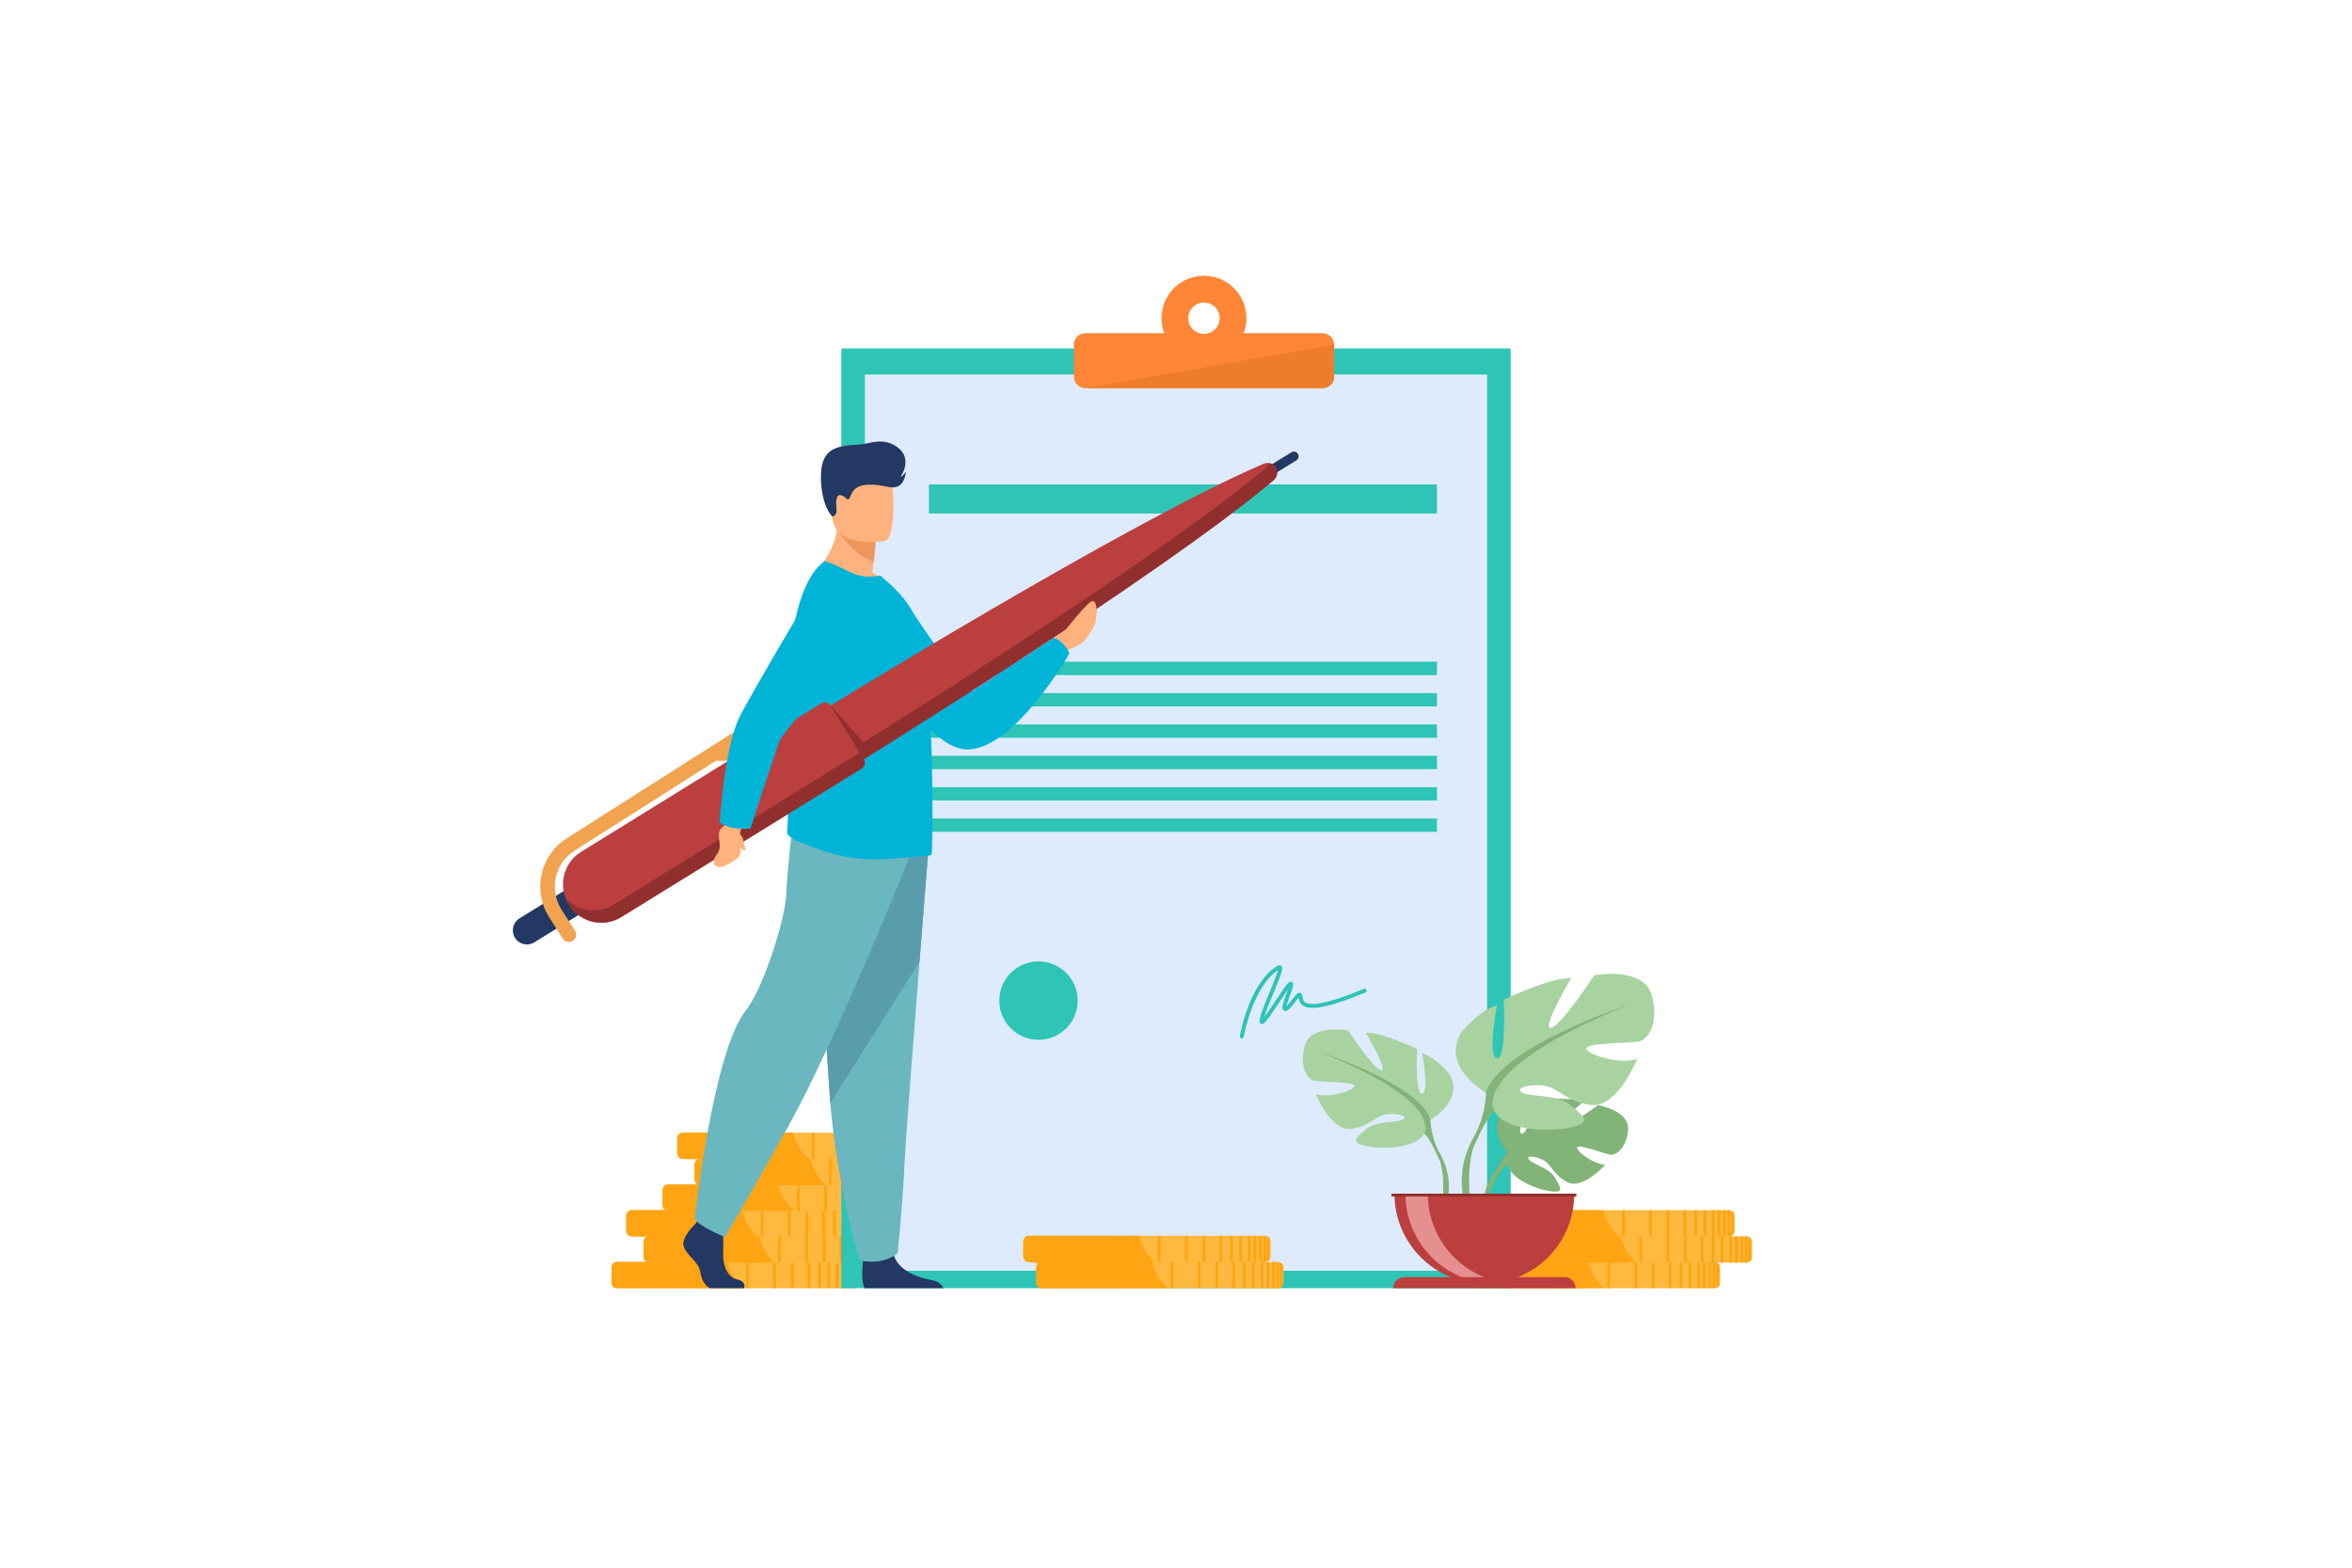 <svg xmlns="http://www.w3.org/2000/svg" xmlns:xlink="http://www.w3.org/1999/xlink" id="Layer_1" x="0px" y="0px" viewBox="0 0 3000 2000" style="enable-background:new 0 0 3000 2000;" xml:space="preserve"> <style type="text/css"> .st0{fill:none;} .st1{fill:#FFB93E;} .st2{fill:#FFA412;} .st3{fill:#2EC4B6;} .st4{fill:#DDEBFD;} .st5{fill:#FF8636;} .st6{fill:#ED7D2B;} .st7{fill:#82B378;} .st8{fill:#A8D29F;} .st9{fill:#BC3F3F;} .st10{fill:#E58F8F;} .st11{fill:#912F2F;} .st12{fill:#FFB27D;} .st13{fill:#00B4D8;} .st14{fill:#233862;} .st15{fill:#6BB7BF;} .st16{fill:#599DAD;} .st17{fill:#ED975D;} .st18{fill:#F1A34F;} </style> <g> <rect class="st0" width="3000" height="2000"></rect> <g> <g> <g> <path class="st1" d="M1095.48,1617.28l0,18.89c0,1.5-0.46,2.9-1.25,4.06c-0.83,1.22-2.02,2.19-3.42,2.72 c-0.43,0.17-0.87,0.29-1.33,0.38c-0.14,0.02-0.28,0.05-0.42,0.06c-0.11,0.02-0.23,0.02-0.34,0.03c-0.06,0-0.11,0.01-0.17,0.01 c-0.11,0-0.23,0.01-0.35,0.01l-300.89-0.04c-3.88,0-7.07-3.08-7.27-6.91c0-0.12-0.01-0.25-0.01-0.37l0-18.89 c0-0.12,0-0.25,0.01-0.37c0.2-3.83,3.39-6.91,7.27-6.9l300.89,0.05c0.13,0,0.26,0,0.39,0.01c0.31,0.02,0.6,0.05,0.9,0.1 c0.46,0.08,0.91,0.21,1.33,0.38c0.22,0.08,0.43,0.18,0.63,0.28c0.13,0.06,0.25,0.13,0.37,0.2c0.01,0,0.03,0.01,0.04,0.03 c0.13,0.07,0.25,0.15,0.37,0.23c0.02,0.01,0.05,0.03,0.06,0.04c0.11,0.07,0.22,0.15,0.32,0.24c0.26,0.19,0.5,0.4,0.73,0.63 c0.07,0.07,0.14,0.14,0.2,0.21c0.01,0.01,0.03,0.02,0.04,0.04c0.04,0.04,0.08,0.09,0.12,0.14c0.01,0.01,0.02,0.02,0.02,0.03 c0.07,0.08,0.14,0.17,0.21,0.26c0.1,0.13,0.2,0.26,0.29,0.4C1095.02,1614.37,1095.48,1615.77,1095.48,1617.28z"></path> <path class="st2" d="M947.73,1643.42l-161.2-0.02c-3.46,0-6.31-3.08-6.49-6.91c0-0.12-0.01-0.25-0.01-0.37l0-18.89 c0-0.12,0-0.25,0.01-0.37c0.18-3.83,3.03-6.91,6.49-6.9l141.4,0.02c0.06,0.25,0.12,0.51,0.19,0.77 c2.34,9.76,7.63,22.9,19.54,32.63C947.68,1643.39,947.71,1643.41,947.73,1643.42z"></path> <g> <rect x="1055.45" y="1609.99" class="st2" width="3.42" height="33.45"></rect> <rect x="1043.87" y="1609.99" class="st2" width="3.42" height="33.45"></rect> <rect x="1029.99" y="1609.99" class="st2" width="3.42" height="33.45"></rect> <rect x="1008.71" y="1609.98" class="st2" width="3.42" height="33.45"></rect> <rect x="986.21" y="1609.98" class="st2" width="3.42" height="33.45"></rect> <rect x="951.72" y="1609.98" class="st2" width="3.42" height="33.45"></rect> <rect x="919.42" y="1609.97" class="st2" width="3.42" height="33.45"></rect> <rect x="890.58" y="1609.97" class="st2" width="3.42" height="33.45"></rect> <rect x="1066.47" y="1609.99" class="st2" width="3.42" height="33.45"></rect> <rect x="1073.74" y="1609.99" class="st2" width="3.42" height="33.45"></rect> <rect x="1080.77" y="1610" class="st2" width="3.42" height="33.45"></rect> <path class="st2" d="M1089.49,1610.11l0,33.22c-0.42,0.08-0.85,0.12-1.28,0.12h-2.14l0.01-33.45l2.14,0 C1088.64,1609.99,1089.07,1610.04,1089.49,1610.11z"></path> <path class="st2" d="M1094.23,1613.21l0,27.02c-0.83,1.22-2.02,2.19-3.42,2.72l0.01-32.47 C1092.21,1611.03,1093.4,1611.99,1094.23,1613.21z"></path> </g> </g> <path class="st1" d="M1114.18,1551.2l0,18.89c0,1.5-0.46,2.9-1.25,4.06c-0.83,1.22-2.02,2.18-3.42,2.72 c-0.43,0.17-0.87,0.29-1.33,0.38c-0.14,0.02-0.28,0.05-0.42,0.06c-0.08,0.01-0.16,0.02-0.24,0.03c-0.08,0.01-0.16,0.01-0.24,0.02 c-0.13,0.01-0.26,7.29-0.39,7.29l-300.89-7.33c-3.88,0-7.07-3.07-7.27-6.91c0-0.12-0.01-0.25-0.01-0.37l0-18.89 c0-0.12,0-0.25,0.01-0.37c0.2-3.83,3.39-6.91,7.27-6.91l300.89,0.04c0.44,0,0.86,0.04,1.28,0.12c0.46,0.08,0.91,0.21,1.33,0.37 c1.4,0.54,2.59,1.5,3.42,2.72C1113.72,1548.3,1114.18,1549.7,1114.18,1551.2z"></path> <g> <rect x="1074.14" y="1543.92" class="st2" width="3.42" height="33.45"></rect> <rect x="1062.57" y="1543.91" class="st2" width="3.42" height="33.45"></rect> <rect x="1048.69" y="1543.91" class="st2" width="3.42" height="33.45"></rect> <rect x="1027.41" y="1543.91" class="st2" width="3.42" height="33.45"></rect> <rect x="1004.91" y="1543.91" class="st2" width="3.42" height="33.45"></rect> <rect x="970.42" y="1543.9" class="st2" width="3.42" height="33.45"></rect> <rect x="938.12" y="1543.9" class="st2" width="3.42" height="33.45"></rect> <rect x="909.28" y="1543.89" class="st2" width="3.42" height="33.45"></rect> <rect x="1085.16" y="1543.92" class="st2" width="3.42" height="33.45"></rect> <rect x="1092.44" y="1543.92" class="st2" width="3.42" height="33.45"></rect> <rect x="1099.47" y="1543.92" class="st2" width="3.42" height="33.45"></rect> <path class="st2" d="M1108.18,1544.04l-0.01,33.22c-0.42,0.08-0.84,0.12-1.28,0.12h-2.14l0-33.45h2.14 C1107.34,1543.92,1107.76,1543.96,1108.18,1544.04z"></path> <path class="st2" d="M1112.93,1547.14l0,27.02c-0.83,1.22-2.02,2.19-3.42,2.72l0-32.47 C1110.91,1544.95,1112.1,1545.91,1112.93,1547.14z"></path> </g> <g> <path class="st1" d="M1136.29,1584.6l0,18.89c0,1.5-0.46,2.9-1.25,4.07c-0.83,1.22-2.02,2.18-3.42,2.72 c-0.43,0.17-0.87,0.29-1.33,0.38c-0.42,0.08-0.84,0.11-1.28,0.12l-300.89-0.04c-1.17,0-2.27-0.28-3.25-0.77 c-2.19-1.1-3.76-3.28-4-5.84c-0.01-0.1-0.02-0.2-0.02-0.3c0-0.12-0.01-0.25-0.01-0.37l0-18.89c0-0.13,0-0.25,0.01-0.38 c0.18-3.54,2.93-6.44,6.41-6.85c0.28-0.04,0.57-0.05,0.86-0.05l300.89,0.04c0.44,0,0.87,0.04,1.28,0.12 c0.46,0.08,0.9,0.2,1.33,0.37c1.4,0.54,2.59,1.5,3.42,2.72C1135.84,1581.7,1136.29,1583.1,1136.29,1584.6z"></path> <path class="st2" d="M988.54,1610.75l-161.2-0.02c-1.04,0-2.03-0.28-2.9-0.77c-1.96-1.1-3.36-3.29-3.57-5.84 c-0.01-0.1-0.02-0.2-0.02-0.3c0-0.12-0.01-0.25-0.01-0.37l0-18.89c0-0.13,0-0.25,0.01-0.38c0.16-3.54,2.62-6.44,5.72-6.85 c0.25-0.04,0.51-0.05,0.77-0.05l141.4,0.02c0,0.02,0.01,0.04,0.01,0.05c2.2,9.59,7.26,22.74,18.85,32.63 C987.91,1610.24,988.22,1610.5,988.54,1610.75z"></path> <g> <rect x="1096.26" y="1577.32" class="st2" width="3.42" height="33.45"></rect> <rect x="1084.68" y="1577.31" class="st2" width="3.42" height="33.45"></rect> <rect x="1070.8" y="1577.31" class="st2" width="3.42" height="33.45"></rect> <rect x="1049.53" y="1577.31" class="st2" width="3.42" height="33.45"></rect> <rect x="1027.03" y="1577.31" class="st2" width="3.42" height="33.45"></rect> <rect x="992.53" y="1577.3" class="st2" width="3.42" height="33.45"></rect> <rect x="960.24" y="1577.3" class="st2" width="3.42" height="33.45"></rect> <rect x="931.4" y="1577.29" class="st2" width="3.42" height="33.45"></rect> <rect x="1107.28" y="1577.32" class="st2" width="3.42" height="33.45"></rect> <rect x="1114.56" y="1577.32" class="st2" width="3.42" height="33.45"></rect> <rect x="1121.59" y="1577.32" class="st2" width="3.42" height="33.45"></rect> <path class="st2" d="M1130.3,1577.44l-0.01,33.22c-0.42,0.08-0.84,0.11-1.28,0.12l-2.14,0l0.01-33.45l2.14,0 C1129.45,1577.32,1129.88,1577.36,1130.3,1577.44z"></path> <path class="st2" d="M1135.05,1580.54l0,27.02c-0.83,1.22-2.02,2.18-3.42,2.72l0-32.47 C1133.03,1578.35,1134.22,1579.31,1135.05,1580.54z"></path> </g> </g> <path class="st2" d="M966.42,1577.35l7.69,33.42l-144.78-0.04l-2.06-33.4l-22.04,0c-3.46,0-6.31-3.08-6.49-6.91 c0-0.12-0.01-0.25-0.01-0.37l0-18.89c0-0.12,0-0.25,0.01-0.37c0.18-3.83,3.03-6.91,6.49-6.91l141.4,0.02 c2.25,9.83,7.5,23.42,19.73,33.4C966.38,1577.31,966.4,1577.33,966.42,1577.35z"></path> </g> <g> <g> <path class="st1" d="M1160.6,1518.48l0,18.89c0,1.5-0.46,2.9-1.25,4.06c-0.83,1.22-2.02,2.19-3.42,2.72 c-0.43,0.17-0.87,0.29-1.33,0.37c-0.14,0.02-0.28,0.05-0.42,0.06c-0.11,0.02-0.23,0.02-0.34,0.03c-0.06,0-0.11,0.01-0.17,0.01 c-0.12,0-0.23,0.01-0.35,0.01l-300.89-0.04c-3.88,0-7.07-3.08-7.27-6.91c0-0.12-0.01-0.25-0.01-0.37l0-18.89 c0-0.12,0-0.25,0.01-0.37c0.2-3.83,3.39-6.91,7.27-6.9l300.89,0.05c0.13,0,0.26,0,0.39,0.01c0.31,0.02,0.6,0.05,0.9,0.1 c0.46,0.08,0.91,0.21,1.33,0.38c0.22,0.08,0.43,0.18,0.63,0.28c0.13,0.06,0.25,0.13,0.38,0.2c0.01,0,0.03,0.01,0.04,0.03 c0.13,0.07,0.25,0.15,0.37,0.23c0.02,0.01,0.04,0.03,0.06,0.04c0.11,0.07,0.22,0.15,0.33,0.24c0.26,0.19,0.5,0.4,0.73,0.63 c0.07,0.07,0.14,0.14,0.2,0.21c0.01,0.01,0.03,0.02,0.04,0.04c0.05,0.04,0.09,0.09,0.13,0.14c0.01,0.01,0.02,0.02,0.02,0.03 c0.07,0.08,0.14,0.17,0.21,0.27c0.1,0.13,0.2,0.26,0.29,0.4C1160.14,1515.57,1160.6,1516.97,1160.6,1518.48z"></path> <path class="st2" d="M1012.84,1544.62l-161.2-0.02c-3.46,0-6.31-3.08-6.49-6.91c0-0.12-0.01-0.25-0.01-0.37l0-18.89 c0-0.12,0-0.25,0.01-0.37c0.18-3.83,3.03-6.91,6.49-6.9l141.4,0.02c0.06,0.25,0.12,0.51,0.19,0.77 c2.34,9.76,7.63,22.9,19.54,32.63C1012.8,1544.59,1012.82,1544.61,1012.84,1544.62z"></path> <g> <rect x="1120.56" y="1511.19" class="st2" width="3.42" height="33.45"></rect> <rect x="1108.99" y="1511.19" class="st2" width="3.42" height="33.45"></rect> <rect x="1095.11" y="1511.19" class="st2" width="3.42" height="33.45"></rect> <rect x="1073.83" y="1511.18" class="st2" width="3.42" height="33.45"></rect> <rect x="1051.33" y="1511.18" class="st2" width="3.42" height="33.45"></rect> <rect x="1016.83" y="1511.17" class="st2" width="3.42" height="33.45"></rect> <rect x="984.54" y="1511.17" class="st2" width="3.42" height="33.45"></rect> <rect x="955.7" y="1511.17" class="st2" width="3.42" height="33.45"></rect> <rect x="1131.58" y="1511.19" class="st2" width="3.42" height="33.45"></rect> <rect x="1138.86" y="1511.19" class="st2" width="3.42" height="33.45"></rect> <rect x="1145.89" y="1511.19" class="st2" width="3.42" height="33.45"></rect> <path class="st2" d="M1154.6,1511.31l0,33.22c-0.42,0.08-0.85,0.12-1.28,0.12h-2.14l0.01-33.45l2.14,0 C1153.76,1511.19,1154.18,1511.23,1154.6,1511.31z"></path> <path class="st2" d="M1159.35,1514.41l0,27.02c-0.83,1.22-2.02,2.19-3.42,2.72l0-32.47 C1157.33,1512.23,1158.52,1513.19,1159.35,1514.41z"></path> </g> </g> <path class="st1" d="M1179.29,1452.4l0,18.89c0,1.5-0.46,2.9-1.25,4.06c-0.83,1.22-2.02,2.18-3.42,2.72 c-0.43,0.17-0.87,0.29-1.33,0.38c-0.14,0.02-0.28,0.05-0.42,0.06c-0.08,0.01-0.16,0.02-0.24,0.02c-0.08,0.01-0.16,0.01-0.24,0.02 c-0.13,0.01-0.26,7.29-0.39,7.3l-300.89-7.33c-3.88,0-7.07-3.08-7.27-6.91c0-0.12-0.01-0.25-0.01-0.37l0-18.89 c0-0.12,0-0.25,0.01-0.37c0.2-3.83,3.39-6.9,7.27-6.91l300.89,0.05c0.44,0,0.86,0.04,1.28,0.12c0.46,0.08,0.91,0.21,1.33,0.37 c1.4,0.54,2.59,1.5,3.42,2.73C1178.84,1449.5,1179.29,1450.9,1179.29,1452.4z"></path> <g> <rect x="1139.26" y="1445.12" class="st2" width="3.42" height="33.45"></rect> <rect x="1127.69" y="1445.11" class="st2" width="3.42" height="33.45"></rect> <rect x="1113.8" y="1445.11" class="st2" width="3.42" height="33.45"></rect> <rect x="1092.53" y="1445.11" class="st2" width="3.42" height="33.45"></rect> <rect x="1070.03" y="1445.1" class="st2" width="3.42" height="33.45"></rect> <rect x="1035.53" y="1445.1" class="st2" width="3.42" height="33.45"></rect> <rect x="1003.24" y="1445.1" class="st2" width="3.42" height="33.45"></rect> <rect x="974.4" y="1445.09" class="st2" width="3.42" height="33.45"></rect> <rect x="1150.28" y="1445.12" class="st2" width="3.42" height="33.45"></rect> <rect x="1157.56" y="1445.12" class="st2" width="3.42" height="33.45"></rect> <rect x="1164.59" y="1445.12" class="st2" width="3.42" height="33.45"></rect> <path class="st2" d="M1173.3,1445.24l-0.01,33.22c-0.42,0.08-0.84,0.12-1.28,0.12h-2.14l0-33.45h2.14 C1172.46,1445.12,1172.88,1445.16,1173.3,1445.24z"></path> <path class="st2" d="M1178.05,1448.34l0,27.02c-0.83,1.22-2.02,2.19-3.42,2.72l0-32.47 C1176.03,1446.15,1177.22,1447.11,1178.05,1448.34z"></path> </g> <g> <path class="st1" d="M1201.41,1485.8l0,18.89c0,1.5-0.46,2.9-1.25,4.07c-0.83,1.22-2.02,2.18-3.42,2.72 c-0.43,0.17-0.87,0.29-1.33,0.38c-0.42,0.08-0.84,0.12-1.28,0.12l-300.89-0.04c-1.17,0-2.27-0.28-3.25-0.77 c-2.19-1.1-3.76-3.28-4-5.84c-0.01-0.1-0.02-0.2-0.02-0.3c0-0.12-0.01-0.25-0.01-0.37l0-18.89c0-0.12,0-0.25,0.01-0.38 c0.18-3.54,2.93-6.44,6.41-6.85c0.28-0.04,0.57-0.05,0.86-0.05l300.89,0.04c0.44,0,0.87,0.04,1.28,0.12 c0.46,0.08,0.9,0.21,1.33,0.37c1.4,0.54,2.59,1.5,3.42,2.73C1200.95,1482.9,1201.41,1484.3,1201.41,1485.8z"></path> <path class="st2" d="M1053.66,1511.95l-161.2-0.02c-1.04,0-2.03-0.28-2.9-0.77c-1.96-1.1-3.36-3.29-3.57-5.84 c-0.01-0.1-0.02-0.2-0.02-0.3c0-0.12-0.01-0.25-0.01-0.37l0-18.89c0-0.12,0-0.25,0.01-0.38c0.16-3.54,2.62-6.44,5.72-6.85 c0.25-0.04,0.51-0.05,0.77-0.05l141.4,0.02c0,0.02,0.01,0.04,0.01,0.05c2.2,9.59,7.26,22.74,18.85,32.63 C1053.03,1511.44,1053.34,1511.7,1053.66,1511.95z"></path> <g> <rect x="1161.38" y="1478.52" class="st2" width="3.42" height="33.45"></rect> <rect x="1149.8" y="1478.51" class="st2" width="3.42" height="33.45"></rect> <rect x="1135.92" y="1478.51" class="st2" width="3.42" height="33.45"></rect> <rect x="1114.64" y="1478.51" class="st2" width="3.42" height="33.45"></rect> <rect x="1092.14" y="1478.51" class="st2" width="3.42" height="33.45"></rect> <rect x="1057.65" y="1478.5" class="st2" width="3.42" height="33.45"></rect> <rect x="1025.35" y="1478.5" class="st2" width="3.42" height="33.45"></rect> <rect x="996.51" y="1478.49" class="st2" width="3.42" height="33.45"></rect> <rect x="1172.4" y="1478.52" class="st2" width="3.42" height="33.45"></rect> <rect x="1179.68" y="1478.52" class="st2" width="3.42" height="33.45"></rect> <rect x="1186.7" y="1478.52" class="st2" width="3.42" height="33.45"></rect> <path class="st2" d="M1195.42,1478.64l-0.01,33.22c-0.42,0.08-0.84,0.11-1.28,0.12l-2.14,0l0.01-33.45l2.14,0 C1194.57,1478.52,1195,1478.56,1195.42,1478.64z"></path> <path class="st2" d="M1200.16,1481.74l0,27.02c-0.83,1.22-2.02,2.18-3.42,2.72l0.01-32.47 C1198.14,1479.55,1199.33,1480.51,1200.16,1481.74z"></path> </g> </g> <path class="st2" d="M1031.54,1478.55l7.69,33.42l-144.78-0.04l-2.06-33.4l-22.04,0c-3.46,0-6.31-3.08-6.49-6.91 c0-0.12-0.01-0.25-0.01-0.37l0-18.89c0-0.12,0-0.25,0.01-0.37c0.18-3.83,3.03-6.9,6.49-6.91l141.4,0.02 c2.25,9.83,7.5,23.42,19.73,33.4C1031.49,1478.51,1031.52,1478.53,1031.54,1478.55z"></path> </g> </g> <g> <g> <path class="st1" d="M2194.04,1617.28l0,18.89c0,1.5-0.46,2.9-1.25,4.06c-0.83,1.22-2.02,2.19-3.42,2.72 c-0.43,0.17-0.87,0.29-1.33,0.38c-0.14,0.02-0.28,0.05-0.42,0.06c-0.11,0.02-0.22,0.02-0.34,0.03c-0.06,0-0.11,0.01-0.17,0.01 c-0.12,0-0.23,0.01-0.35,0.01l-300.89-0.04c-3.88,0-7.07-3.08-7.27-6.91c0-0.12-0.01-0.25-0.01-0.37l0-18.89 c0-0.12,0-0.25,0.01-0.37c0.2-3.83,3.39-6.91,7.27-6.9l300.89,0.05c0.13,0,0.26,0,0.39,0.01c0.31,0.02,0.6,0.05,0.9,0.1 c0.46,0.08,0.91,0.21,1.33,0.38c0.22,0.08,0.43,0.18,0.63,0.28c0.13,0.06,0.25,0.13,0.38,0.2c0.01,0,0.03,0.01,0.04,0.03 c0.13,0.07,0.25,0.15,0.37,0.23c0.02,0.01,0.04,0.03,0.06,0.04c0.11,0.07,0.22,0.15,0.33,0.24c0.26,0.19,0.5,0.4,0.73,0.63 c0.07,0.07,0.14,0.14,0.2,0.21c0.01,0.01,0.03,0.02,0.04,0.04c0.05,0.04,0.09,0.09,0.13,0.14c0.01,0.01,0.02,0.02,0.02,0.03 c0.07,0.08,0.14,0.17,0.21,0.26c0.1,0.13,0.2,0.26,0.29,0.4C2193.58,1614.37,2194.04,1615.77,2194.04,1617.28z"></path> <path class="st2" d="M2046.28,1643.42l-161.2-0.02c-3.46,0-6.31-3.08-6.49-6.91c0-0.12-0.01-0.25-0.01-0.37l0-18.89 c0-0.12,0-0.25,0.01-0.37c0.18-3.83,3.03-6.91,6.49-6.9l141.4,0.02c0.06,0.25,0.12,0.51,0.19,0.77 c2.34,9.76,7.63,22.9,19.54,32.63C2046.24,1643.39,2046.26,1643.41,2046.28,1643.42z"></path> <g> <rect x="2154" y="1609.99" class="st2" width="3.42" height="33.45"></rect> <rect x="2142.43" y="1609.99" class="st2" width="3.42" height="33.45"></rect> <rect x="2128.55" y="1609.99" class="st2" width="3.42" height="33.45"></rect> <rect x="2107.27" y="1609.98" class="st2" width="3.42" height="33.45"></rect> <rect x="2084.77" y="1609.98" class="st2" width="3.42" height="33.45"></rect> <rect x="2050.27" y="1609.98" class="st2" width="3.42" height="33.45"></rect> <rect x="2017.98" y="1609.97" class="st2" width="3.42" height="33.45"></rect> <rect x="1989.14" y="1609.97" class="st2" width="3.42" height="33.45"></rect> <rect x="2165.02" y="1609.99" class="st2" width="3.42" height="33.45"></rect> <rect x="2172.3" y="1609.99" class="st2" width="3.42" height="33.45"></rect> <rect x="2179.33" y="1610" class="st2" width="3.42" height="33.45"></rect> <path class="st2" d="M2188.04,1610.11l0,33.22c-0.42,0.08-0.85,0.12-1.29,0.12h-2.14l0-33.45l2.14,0 C2187.2,1609.99,2187.62,1610.04,2188.04,1610.11z"></path> <path class="st2" d="M2192.79,1613.21l0,27.02c-0.83,1.22-2.02,2.19-3.42,2.72l0-32.47 C2190.77,1611.03,2191.96,1611.99,2192.79,1613.21z"></path> </g> </g> <path class="st1" d="M2212.73,1551.2l0,18.89c0,1.5-0.46,2.9-1.25,4.06c-0.83,1.22-2.02,2.18-3.42,2.72 c-0.43,0.17-0.87,0.29-1.33,0.38c-0.14,0.02-0.28,0.05-0.42,0.06c-0.08,0.01-0.16,0.02-0.24,0.03c-0.08,0.01-0.16,0.01-0.24,0.02 c-0.13,0.01-0.26,7.29-0.39,7.29l-300.89-7.33c-3.88,0-7.07-3.07-7.27-6.91c0-0.12-0.01-0.25-0.01-0.37l0-18.89 c0-0.12,0-0.25,0.01-0.37c0.2-3.83,3.39-6.91,7.27-6.91l300.89,0.04c0.44,0,0.87,0.04,1.28,0.12c0.46,0.08,0.91,0.21,1.33,0.37 c1.4,0.54,2.59,1.5,3.42,2.72C2212.28,1548.3,2212.73,1549.7,2212.73,1551.2z"></path> <g> <rect x="2172.7" y="1543.92" class="st2" width="3.42" height="33.45"></rect> <rect x="2161.12" y="1543.91" class="st2" width="3.42" height="33.45"></rect> <rect x="2147.24" y="1543.91" class="st2" width="3.42" height="33.45"></rect> <rect x="2125.97" y="1543.91" class="st2" width="3.42" height="33.45"></rect> <rect x="2103.47" y="1543.91" class="st2" width="3.42" height="33.45"></rect> <rect x="2068.97" y="1543.9" class="st2" width="3.42" height="33.45"></rect> <rect x="2036.68" y="1543.9" class="st2" width="3.42" height="33.45"></rect> <rect x="2007.84" y="1543.89" class="st2" width="3.42" height="33.45"></rect> <rect x="2183.72" y="1543.92" class="st2" width="3.42" height="33.45"></rect> <rect x="2191" y="1543.92" class="st2" width="3.42" height="33.45"></rect> <rect x="2198.03" y="1543.92" class="st2" width="3.42" height="33.45"></rect> <path class="st2" d="M2206.74,1544.04l-0.01,33.22c-0.42,0.08-0.84,0.12-1.28,0.12h-2.14l0-33.45h2.14 C2205.89,1543.92,2206.32,1543.96,2206.74,1544.04z"></path> <path class="st2" d="M2211.49,1547.14l0,27.02c-0.83,1.22-2.02,2.19-3.42,2.72l0-32.47 C2209.47,1544.95,2210.66,1545.91,2211.49,1547.14z"></path> </g> <g> <path class="st1" d="M2234.85,1584.6l0,18.89c0,1.5-0.46,2.9-1.25,4.07c-0.83,1.22-2.02,2.18-3.42,2.72 c-0.43,0.17-0.87,0.29-1.33,0.38c-0.42,0.08-0.84,0.11-1.28,0.12l-300.89-0.04c-1.17,0-2.27-0.28-3.25-0.77 c-2.19-1.1-3.76-3.28-4-5.84c-0.01-0.1-0.02-0.2-0.02-0.3c0-0.12-0.01-0.25-0.01-0.37l0-18.89c0-0.13,0-0.25,0.01-0.38 c0.18-3.54,2.93-6.44,6.41-6.85c0.28-0.04,0.57-0.05,0.86-0.05l300.89,0.04c0.44,0,0.87,0.04,1.28,0.12 c0.46,0.08,0.9,0.2,1.33,0.37c1.4,0.54,2.59,1.5,3.42,2.72C2234.39,1581.7,2234.85,1583.1,2234.85,1584.6z"></path> <path class="st2" d="M2087.1,1610.75l-161.2-0.02c-1.04,0-2.03-0.28-2.9-0.77c-1.96-1.1-3.36-3.29-3.57-5.84 c-0.01-0.1-0.02-0.2-0.02-0.3c0-0.12-0.01-0.25-0.01-0.37l0-18.89c0-0.13,0-0.25,0.01-0.38c0.16-3.54,2.62-6.44,5.72-6.85 c0.25-0.04,0.51-0.05,0.77-0.05l141.4,0.02c0,0.02,0.01,0.04,0.01,0.05c2.2,9.59,7.26,22.74,18.85,32.63 C2086.47,1610.24,2086.78,1610.5,2087.1,1610.75z"></path> <g> <rect x="2194.82" y="1577.32" class="st2" width="3.42" height="33.45"></rect> <rect x="2183.24" y="1577.31" class="st2" width="3.42" height="33.45"></rect> <rect x="2169.36" y="1577.31" class="st2" width="3.42" height="33.45"></rect> <rect x="2148.08" y="1577.31" class="st2" width="3.42" height="33.45"></rect> <rect x="2125.58" y="1577.31" class="st2" width="3.42" height="33.45"></rect> <rect x="2091.09" y="1577.3" class="st2" width="3.42" height="33.45"></rect> <rect x="2058.79" y="1577.3" class="st2" width="3.42" height="33.45"></rect> <rect x="2029.95" y="1577.29" class="st2" width="3.42" height="33.45"></rect> <rect x="2205.84" y="1577.32" class="st2" width="3.42" height="33.45"></rect> <rect x="2213.12" y="1577.32" class="st2" width="3.42" height="33.45"></rect> <rect x="2220.14" y="1577.32" class="st2" width="3.42" height="33.45"></rect> <path class="st2" d="M2228.86,1577.44l-0.01,33.22c-0.42,0.08-0.84,0.11-1.28,0.12l-2.14,0l0.01-33.45l2.14,0 C2228.01,1577.32,2228.44,1577.36,2228.86,1577.44z"></path> <path class="st2" d="M2233.6,1580.54l0,27.02c-0.83,1.22-2.02,2.18-3.42,2.72l0.01-32.47 C2231.58,1578.35,2232.77,1579.31,2233.6,1580.54z"></path> </g> </g> <path class="st2" d="M2064.98,1577.35l7.69,33.42l-144.78-0.04l-2.06-33.4l-22.04,0c-3.46,0-6.31-3.08-6.49-6.91 c0-0.12-0.01-0.25-0.01-0.37l0-18.89c0-0.12,0-0.25,0.01-0.37c0.18-3.83,3.03-6.91,6.49-6.91l141.4,0.02 c2.25,9.83,7.5,23.42,19.73,33.4C2064.93,1577.31,2064.96,1577.33,2064.98,1577.35z"></path> </g> <g> <rect x="1073.13" y="444.54" class="st3" width="853.75" height="1198.9"></rect> <g> <rect x="1103.13" y="477.74" class="st4" width="793.74" height="1143.5"></rect> <rect x="1184.87" y="618.05" class="st3" width="648" height="37.06"></rect> <rect x="1184.87" y="844.24" class="st3" width="648" height="17"></rect> <rect x="1184.87" y="884.24" class="st3" width="648" height="17"></rect> <rect x="1184.87" y="924.24" class="st3" width="648" height="17"></rect> <rect x="1184.87" y="964.24" class="st3" width="648" height="17"></rect> <rect x="1184.87" y="1004.24" class="st3" width="648" height="17"></rect> <rect x="1184.87" y="1044.24" class="st3" width="648" height="17"></rect> <g> <circle class="st3" cx="1324.62" cy="1276.55" r="50"></circle> <path class="st3" d="M1583.96,1324.62c-0.14,0-0.28-0.01-0.42-0.04c-1.36-0.23-2.28-1.52-2.04-2.88 c0.47-2.74,11.84-67.43,47.72-89.45c2.55-1.56,4.16-0.75,4.89-0.12c3.15,2.69,0.75,9.56-10.05,35.47 c-4.3,10.33-9.41,22.56-11.51,30c3.82-5.01,9.54-13.59,14.08-20.41c14.19-21.3,16.96-24.78,19.72-24.78 c1.03,0,1.95,0.48,2.53,1.31c1.51,2.16,0.37,5.78-3.55,16.4c-1.5,4.06-3.8,10.3-4.47,13.65c2.04-1.84,5.03-5.74,6.83-8.08 c4.91-6.4,7.41-9.46,10.34-9c0.61,0.09,2.11,0.53,2.83,2.52c0.29,0.82,0.43,1.75,0.58,2.74c0.39,2.56,0.82,5.47,3.91,7.2 c6.23,3.51,24.18,3.31,74.32-17.59c1.27-0.53,2.74,0.07,3.27,1.35c0.53,1.27-0.07,2.74-1.35,3.27 c-42.34,17.65-68.08,23.32-78.7,17.33c-5.17-2.91-5.94-7.79-6.38-10.74c-1.42,1.5-3.41,4.08-4.86,5.97 c-5.43,7.07-8.99,11.32-12.63,11.02c-1.11-0.1-2.05-0.67-2.65-1.61c-1.74-2.74-0.04-8.12,4.26-19.75c0.69-1.86,1.48-4,2.16-5.98 c-3.47,4.74-8.18,11.82-12.01,17.56c-15.89,23.86-18.77,27.32-21.97,26.45c-0.49-0.13-2.1-0.75-2.24-3.07 c-0.32-5.58,4.89-18.54,12.86-37.67c4.05-9.72,9.36-22.46,10.67-28.05c-32.63,21.92-43.58,84.28-43.69,84.92 C1586.21,1323.76,1585.15,1324.62,1583.96,1324.62z M1639.32,1284.76L1639.32,1284.76L1639.32,1284.76z"></path> </g> </g> <path class="st5" d="M1687,425.11h-100.67c2.26-5.96,3.5-12.42,3.5-19.17c0-29.92-24.25-54.17-54.17-54.17 c-29.92,0-54.17,24.25-54.17,54.17c0,6.75,1.24,13.21,3.5,19.17h-100.67c-8.1,0-14.67,6.57-14.67,14.67v40.67 c0,8.1,6.57,14.67,14.67,14.67H1687c8.1,0,14.67-6.57,14.67-14.67v-40.67C1701.67,431.68,1695.1,425.11,1687,425.11z M1535.67,425.94c-11.05,0-20-8.95-20-20c0-11.05,8.95-20,20-20c11.04,0,20,8.95,20,20 C1555.67,416.99,1546.71,425.94,1535.67,425.94z"></path> <path class="st6" d="M1384.33,495.11H1687c8.1,0,14.67-6.57,14.67-14.67v-40.67L1384.33,495.11z"></path> </g> <g> <g> <path class="st7" d="M1922.29,1469.39c0,0-27.93-32.58-1.72-53.28c0,0,19.14-11.59,34.75-10.65c0,0-22.12,37.08-14.96,40.77 c7.16,3.69,21.66-43.1,21.66-43.1s43.56-4.22,57.57,2.51c0,0-37.24,30.47-29.39,32.29c7.84,1.81,48.06-28.1,48.06-28.1 s40.54,6.9,38.38,31.63c-2.16,24.73-16.13,32.37-22.27,31.71c-6.14-0.66-42.05-14.37-42.84-9.34 c-0.78,5.03,20.84,21.47,35.97,22.24c0,0-28.58,31.52-47.58,22.42c-19-9.1-20.62-23.52-32.46-28.93 c-11.84-5.41-21.95-5.39-17.06,0.12c4.89,5.52,26.32,10.88,33.09,22.86c6.77,11.98,12.85,20.06-6.81,17.1 c-19.65-2.96-51.6-17.34-53-33.81C1922.29,1469.39,1922.29,1469.39,1922.29,1469.39z"></path> <g> <path class="st7" d="M2056.72,1442.14c0,0-110.11-4.24-134.43,27.25c0,0-14.21,21.64-21.46,34.67l3.58,5.85 c0,0,12.93-23.09,19.76-24.31C1924.17,1485.61,1913.01,1446.84,2056.72,1442.14z"></path> <path class="st7" d="M1918.04,1483.31c0,0-23.63,17.48-25.28,48.71l4.29,0.38c0,0,7.55-32.29,21.19-44.92 C1931.89,1474.86,1918.04,1483.31,1918.04,1483.31z"></path> </g> </g> <g> <path class="st8" d="M1824.65,1428.42c0,0,44.42-24.88,23.69-58.64c0,0-16.58-20.73-34.35-26.06c0,0,9.48,50.35,0,51.53 c-9.48,1.19-6.52-56.86-6.52-56.86s-46.79-22.51-65.15-20.73c0,0,29.02,49.16,19.55,47.98s-42.06-50.94-42.06-50.94 s-47.98-8.88-55.68,19.55s4.74,42.65,11.85,44.42c7.11,1.78,52.72,1.18,51.53,7.11c-1.19,5.92-31.99,15.4-49.16,10.07 c0,0,18.96,46.79,43.83,44.42c24.88-2.37,32.58-17.77,47.98-18.95c15.4-1.18,26.65,2.96,18.95,7.11 c-7.7,4.15-33.76,1.36-46.2,11.93c-12.44,10.58-22.51,17.09,0.59,21.83c23.1,4.74,64.56,1.78,72.86-15.99 C1824.65,1428.42,1824.65,1428.42,1824.65,1428.42z"></path> <g> <path class="st7" d="M1686.04,1343.12c0,0,124.39,40.28,138.6,85.29c0,0-0.59,20.14,11.85,43.24v8.89 c0,0-13.03-30.21-20.14-34.36C1816.35,1446.19,1844.19,1407.09,1686.04,1343.12z"></path> <path class="st7" d="M1836.49,1471.66c0,0,19.18,29.13,8.25,64.59l-4.94-1.33c0,0,4.79-39.06-5.25-58.7 C1824.52,1456.58,1836.49,1471.66,1836.49,1471.66z"></path> </g> </g> <g> <path class="st8" d="M1895.32,1394.11c0,0-58.56-32.79-31.23-77.3c0,0,21.86-27.33,45.29-34.35c0,0-12.49,66.37,0,67.93 c12.49,1.56,8.59-74.96,8.59-74.96s61.68-29.67,85.89-27.33c0,0-38.26,64.81-25.77,63.24s55.44-67.15,55.44-67.15 s63.25-11.71,73.4,25.77c10.15,37.48-6.25,56.22-15.62,58.56c-9.37,2.34-69.49,1.56-67.93,9.37c1.56,7.81,42.16,20.3,64.81,13.27 c0,0-24.99,61.68-57.78,58.56c-32.79-3.12-42.94-23.42-63.25-24.99s-35.14,3.9-24.99,9.37c10.15,5.46,44.51,1.79,60.9,15.73 c16.4,13.94,29.67,22.53-0.78,28.78c-30.45,6.25-85.11,2.34-96.04-21.08S1895.32,1394.11,1895.32,1394.11z"></path> <g> <path class="st7" d="M2078.03,1281.67c0,0-163.97,53.09-182.71,112.43c0,0,0.78,26.55-15.62,57v11.71 c0,0,17.18-39.82,26.55-45.29C1906.25,1417.53,1869.56,1366,2078.03,1281.67z"></path> <path class="st7" d="M1879.71,1451.1c0,0-25.29,38.4-10.87,85.14l6.51-1.75c0,0-6.31-51.48,6.92-77.38 C1895.49,1431.23,1879.71,1451.1,1879.71,1451.1z"></path> </g> </g> <path class="st9" d="M1893.35,1637.61c63.35,0,114.71-51.36,114.71-114.71h-229.42C1778.64,1586.25,1830,1637.61,1893.35,1637.61z "></path> <path class="st10" d="M1921.58,1636.73c-4.67,0.58-9.42,0.88-14.25,0.88c-63.35,0-114.7-51.36-114.7-114.71h28.5 C1821.12,1581.43,1864.95,1629.71,1921.58,1636.73z"></path> <path class="st9" d="M2009.64,1643.44h-232.59l0,0c0-7.82,6.34-14.15,14.15-14.15h204.28 C2003.31,1629.29,2009.64,1635.63,2009.64,1643.44L2009.64,1643.44z"></path> <rect x="1774.87" y="1522.9" class="st11" width="235.8" height="3.52"></rect> </g> <g> <path class="st12" d="M1396.18,797.17c-5.8,11.71-15.13,25.02-23.74,27.68c-9.76,3.01-14.24,8.23-14.24,8.23l-7.09-5.17 l-8.46-6.18c0,0,0.32-0.98,0.93-2.56c0.6-1.58,1.52-3.77,2.69-6.17c0,0,3.13-3.26,1.91-7.91c-1.23-4.63-0.17-11.49,3.16-15.39 c3.33-3.9,7.2-13.95,8.91-13.46c4.14,1.16-3.63,14.73-2.1,17.56c1.38,2.56,3.5,1.95,3.9,1.81c0.02-0.01,0.05-0.02,0.07-0.03 c12.36-3.96,29.63-30.48,35.58-26.04C1399.92,771.2,1398.65,792.18,1396.18,797.17z"></path> <path class="st13" d="M1155.38,767.97c0,0,57.66,88.34,83.6,114.29l105.19-68.82c0,0,14.32,5.37,19.81,20.42 c0,0-68.72,120.69-129.18,122.28c-60.46,1.58-135.39-158.03-135.39-158.03L1155.38,767.97z"></path> <g> <path class="st14" d="M949.15,1643.44h-43.77c-5.51-2.99-10.42-9.84-11.97-20.06c-2.14-14.1-17.94-21.79-21.36-33.33 c-3.41-11.53,14.1-27.76,14.1-27.76l2.93-3.78l3.05-3.92l29.05,6.84c0,0,0.72,6.92,1.16,15.73c0.32,6.36,0.48,13.71,0.13,20.15 c-0.85,15.38,4.3,31.94,17.97,34.94C950.53,1634.47,950.08,1640.47,949.15,1643.44z"></path> <path class="st14" d="M1203.19,1643.44h-100.1c-4.81-5.88-3.04-27.56-2.31-34.63c0.15-1.43,0.25-2.26,0.25-2.26 s34.18-27.34,38.88-6.41c0.14,0.66,0.32,1.3,0.51,1.93c5.91,19.58,32.45,28.48,47.77,30.96 C1198.14,1634.66,1201.82,1639.83,1203.19,1643.44z"></path> <path class="st15" d="M1184.11,1084.69c0,0-5.19,64.76-11.29,142.6c-8.29,105.75-18.26,235.63-19.25,260.24 c-1.71,42.73-8.55,111.08-8.55,111.08s-16.23,16.24-48.7,9.39c0,0-28.94-97.57-37.21-200.8c-0.13-1.69-0.26-3.4-0.38-5.1 c-7.69-105.09-19.65-326.38-19.65-326.38L1184.11,1084.69z"></path> <path class="st16" d="M1184.11,1084.69c0,0-5.19,64.76-11.29,142.6l-113.7,179.91c-0.13-1.69-0.26-3.4-0.38-5.1 c-7.69-105.09-19.65-326.38-19.65-326.38L1184.11,1084.69z"></path> <path class="st15" d="M1160.41,1092.38c0,0-93.56,234.53-155.07,344.75c-61.52,110.22-80.74,140.98-80.74,140.98 s-35.24-14.1-38.45-23.71c0,0,23.52-212.78,64.72-264.65c23.28-29.31,50.62-117.27,51.9-148.02c1.28-30.76,8.33-91.63,8.33-91.63 L1160.41,1092.38z"></path> </g> <path class="st12" d="M1137.12,750.48c-36.56,11.54-99.82-19.6-99.82-19.6s33.71-25.3,31.94-77.9l28.27,22.78l19.2,15.47 c0,0-0.08,9.12-2.18,25.11c-0.55,4.2-1.24,8.89-2.11,14.02C1128.12,738.97,1137.12,750.48,1137.12,750.48z"></path> <path class="st17" d="M1116.71,691.23c0,0-0.08,9.12-2.18,25.11c-21.27-3.65-45.41-38.04-45.41-38.04 c10.83-3.13,20.32-3.69,28.39-2.54L1116.71,691.23z"></path> <path class="st12" d="M1127.89,690.37c0,0-60.39,10.03-66.06-27.67c-5.67-37.7-17.28-61.8,21.04-69.8 c38.32-8,47.99,5.26,52.94,17.38C1140.77,622.4,1143.46,686.79,1127.89,690.37z"></path> <path class="st13" d="M1188.15,1090.08c-1.1,0.92-2.38,1.46-3.84,1.46c-13.73-0.19-53.76,7.44-87.64,3.96 c-28.56-2.74-53.83-11.2-80.98-23.37c-3.61-1.62-11.9-6.04-11.72-10.07c0.12-4.41,0.56-10.81,1.11-18.87 c1.92-28.02,5.27-76.21,2-131.8c-0.59-10.35-0.9-20.62-0.93-30.73c-0.28-75.35,14.66-141.62,44.68-164.05 c2.56-1.84,18.31,5.86,32.77,12.99c13.37,6.59,26.73,7.32,39.36,4.77l12.63,11.16c15.38,14.28,32.22,33.69,39.54,63.16 c6.23,25.08,9.89,70.31,11.9,117.17c0.91,21.24,1.65,42.66,1.84,62.98v0.73c0.18,2.01,0.18,4.22,0.18,6.23 C1189.8,1047.97,1189.06,1089.34,1188.15,1090.08z"></path> <path class="st13" d="M1005.08,1043.2c1.92-28.02,5.27-76.21,2-131.8c-0.59-10.35-0.9-20.62-0.93-30.73 c12.51-30.34,22.73-52.34,22.73-52.34h31.52C1060.41,828.32,1083.52,986.18,1005.08,1043.2z"></path> <path class="st14" d="M1061.79,659.07c0,0,6.2-1.04,5.2-9.57c-1-8.54-0.99-19.69,5.95-17.61c6.94,2.08,7.28,7.64,10.14,4.39 c2.85-3.24,2.9-16.91,23.55-17.87c20.65-0.95,29.04,6.24,38.64,2.01c9.6-4.22,10.11-18.75,10.11-18.75s-2.73,5.19-6.86,6.84 c0,0,16.02-21.91-2.53-36.94s-37.46-5.19-48.19-4.54c-23.65,1.43-38.92,2.85-46.65,18.39 C1043.43,600.96,1046.61,644.11,1061.79,659.07z"></path> <g> <path class="st14" d="M1653.51,587.32l-56.75,35.08l-6.36-10.28l56.75-35.08c2.84-1.75,6.56-0.88,8.32,1.96l0,0 C1657.22,581.84,1656.35,585.57,1653.51,587.32z"></path> <path class="st9" d="M1045.9,908.44l15.22,36.69l-0.3,0.19l0.72,0.84l0.42,1.02l0.3-0.19l26.02,30.02 c0,0,389.88-240.86,536.35-364.52c4.69-3.96,5.76-10.77,2.53-15.99l0,0c-3.23-5.22-9.79-7.31-15.43-4.88 C1435.65,667.36,1045.9,908.44,1045.9,908.44z"></path> <path class="st11" d="M1618.7,590.8c-0.67,2.22-1.96,4.28-3.85,5.87c-146.47,123.65-536.35,364.52-536.35,364.52l-20.58-23.74 l3.19,7.68l-0.3,0.19l0.72,0.84l0.42,1.02l0.3-0.19l26.02,30.02c0,0,389.88-240.86,536.35-364.52 c4.69-3.96,5.76-10.77,2.53-15.99C1625.23,593.38,1622.11,591.39,1618.7,590.8z"></path> <path class="st14" d="M681.53,1202.2l67.49-41.72l-18.9-30.58l-67.49,41.72c-8.44,5.22-11.06,16.3-5.84,24.74l0,0 C662.01,1204.81,673.09,1207.42,681.53,1202.2z"></path> <path class="st9" d="M1099.11,980.38l-306.47,189.45c-22.96,14.19-53.07,7.08-67.26-15.87l0,0 c-14.19-22.96-7.09-53.07,15.87-67.26l306.47-189.45c3.95-2.44,9.14-1.22,11.58,2.73l42.54,68.82 C1104.29,972.75,1103.07,977.93,1099.11,980.38z"></path> <path class="st11" d="M721.26,1145.58c1.09,2.87,2.46,5.67,4.13,8.38l0,0c14.19,22.96,44.3,30.06,67.26,15.87l306.47-189.45 c3.95-2.44,5.18-7.63,2.73-11.58l-5.35-8.66l-313.62,193.88C762.62,1166.53,736.8,1162.47,721.26,1145.58z"></path> <path class="st18" d="M1005.01,912.15l-30.29,19.26c-3.03,10.51-11.59,21.51-24.08,29.45c-12.49,7.94-26.08,11.03-36.88,9.32 l-180.99,115.11c-25.24,16.05-32.71,49.64-16.66,74.87l17.32,27.24c2.76,4.33,1.48,10.08-2.86,12.83s-10.08,1.48-12.84-2.86 l-17.32-27.24c-21.55-33.89-11.52-78.99,22.37-100.54l272.24-173.15c4.33-2.76,10.08-1.48,12.84,2.86 C1010.62,903.64,1009.34,909.39,1005.01,912.15z"></path> <polygon class="st11" points="1097.14,973.35 1096.49,960.14 1059.38,900.1 1111.57,958.62 "></polygon> </g> <path class="st12" d="M943.95,1063.99c0.03-0.72,0.08-1.45,0.13-2.21c0.28-3.76,7.34-13.16,7.34-13.16l-17.7-9.19l-7.01,11.58 c-10.59,8.42-10.78,8.57-8.85,24.7c1.67,13.98-7.47,14.15-7.25,24.13c0.22,9.99,13.08,5.08,13.08,5.08 c19.94-9.36,21.59-14.07,20.97-23.56c1.89,2.68,4.01,4.25,5.81,3.08c1.58-1.03-1.58-5.12-2.95-14.58 C947.31,1068.44,945.63,1066.08,943.95,1063.99z"></path> <path class="st13" d="M933.47,1055.83c11.35,2.21,23.66,1.32,23.66,1.32s33.7-104.11,38.04-113.62 c4.34-9.51,100.1-122.07,100.1-122.07l-39.89-99.84c0,0-103.58,173.02-114.1,197.33c-17.38,40.17-23.41,130.25-23.41,130.25 S924.55,1054.09,933.47,1055.83z"></path> <path class="st12" d="M1398.69,782.2c0,0,0.94-15.36-5.1-15.36c-6.04,0-36.86,39.78-36.86,39.78l2.46,8.56L1398.69,782.2z"></path> </g> <g> <g> <path class="st1" d="M1620.67,1583.87l0,18.89c0,1.5-0.46,2.9-1.25,4.06c-0.83,1.22-2.02,2.19-3.42,2.72 c-0.42,0.17-0.87,0.29-1.33,0.37c-0.14,0.02-0.28,0.05-0.42,0.06c-0.11,0.02-0.22,0.02-0.34,0.03c-0.06,0-0.11,0.01-0.17,0.01 c-0.11,0-0.23,7.29-0.35,7.29L1312.5,1610c-3.88,0-7.07-3.08-7.27-6.91c0-0.12-0.01-0.25-0.01-0.37l0-18.89 c0-0.12,0-0.25,0.01-0.37c0.2-3.83,3.39-6.91,7.27-6.9l300.89,0.05c0.13,0,0.26,0,0.39,0.01c0.31,0.02,0.6,0.05,0.9,0.1 c0.46,0.08,0.91,0.21,1.33,0.38c0.22,0.08,0.43,0.18,0.63,0.28c0.13,0.06,0.25,0.13,0.37,0.2c0.01,0,0.03,0.01,0.04,0.03 c0.13,0.07,0.25,0.15,0.37,0.23c0.02,0.01,0.05,0.03,0.06,0.04c0.11,0.07,0.22,0.15,0.33,0.24c0.26,0.19,0.5,0.4,0.73,0.63 c0.07,0.07,0.14,0.14,0.2,0.21c0.01,0.01,0.03,0.02,0.04,0.04c0.04,0.04,0.08,0.09,0.12,0.14c0.01,0.01,0.02,0.02,0.02,0.03 c0.07,0.08,0.14,0.17,0.21,0.27c0.1,0.13,0.2,0.26,0.29,0.4C1620.21,1580.97,1620.67,1582.37,1620.67,1583.87z"></path> <path class="st2" d="M1472.91,1610.02l-15.19,20.61L1311.71,1610c-3.46,0-6.31-3.08-6.49-6.91c0-0.12-0.01-0.25-0.01-0.37 l0-18.89c0-0.12,0-0.25,0.01-0.37c0.18-3.83,3.03-6.91,6.49-6.9l141.4,0.02c0.06,0.25,0.12,0.51,0.19,0.77 c2.34,9.76,7.63,22.9,19.54,32.63C1472.87,1609.98,1472.89,1610,1472.91,1610.02z"></path> <g> <rect x="1580.63" y="1576.59" class="st2" width="3.42" height="33.45"></rect> <rect x="1569.06" y="1576.59" class="st2" width="3.42" height="33.45"></rect> <rect x="1555.18" y="1576.58" class="st2" width="3.42" height="33.45"></rect> <rect x="1533.9" y="1576.58" class="st2" width="3.42" height="33.45"></rect> <rect x="1511.4" y="1576.58" class="st2" width="3.42" height="33.45"></rect> <rect x="1476.9" y="1576.57" class="st2" width="3.42" height="33.45"></rect> <rect x="1444.61" y="1576.57" class="st2" width="3.42" height="33.45"></rect> <rect x="1415.77" y="1576.56" class="st2" width="3.42" height="33.45"></rect> <rect x="1591.65" y="1576.59" class="st2" width="3.42" height="33.45"></rect> <rect x="1598.93" y="1576.59" class="st2" width="3.42" height="33.45"></rect> <rect x="1605.96" y="1576.59" class="st2" width="3.42" height="33.45"></rect> <path class="st2" d="M1614.67,1576.71l0,33.22c-0.42,0.08-0.85,0.12-1.28,0.12h-2.14l0-33.45l2.14,0 C1613.83,1576.59,1614.25,1576.63,1614.67,1576.71z"></path> <path class="st2" d="M1619.42,1579.81l0,27.02c-0.83,1.22-2.02,2.19-3.42,2.72l0.01-32.47 C1617.4,1577.62,1618.59,1578.58,1619.42,1579.81z"></path> </g> </g> <g> <path class="st1" d="M1637.12,1617.28l0,18.89c0,1.5-0.46,2.9-1.25,4.06c-0.83,1.22-2.02,2.19-3.42,2.73 c-0.43,0.17-0.88,0.29-1.33,0.37c-0.42,0.08-0.85,0.12-1.28,0.12l-300.89-0.04c-3.88,0-7.07-3.08-7.27-6.91 c-0.01-0.12-0.01-0.25-0.01-0.38l0-18.89c0-0.12,0-0.25,0.01-0.37c0.18-3.54,2.93-6.44,6.41-6.85c0.28-0.04,0.57-0.05,0.86-0.05 l300.89,0.05c0.44,0,0.87,0.04,1.29,0.12c0.46,0.08,0.9,0.21,1.33,0.38c1.39,0.54,2.59,1.5,3.41,2.73 C1636.66,1614.37,1637.12,1615.77,1637.12,1617.28z"></path> <path class="st2" d="M1489.36,1643.42l-161.2-0.02c-3.46,0-6.31-3.08-6.49-6.91c-0.01-0.12-0.01-0.25-0.01-0.38l0-18.89 c0-0.12,0-0.25,0.01-0.37c0.16-3.54,2.62-6.44,5.72-6.85c0.25-0.04,0.51-0.05,0.77-0.05l141.4,0.02c0,0.01,0.01,0.04,0.01,0.05 C1471.85,1619.87,1477.11,1633.45,1489.36,1643.42z"></path> <g> <rect x="1597.09" y="1609.99" class="st2" width="3.42" height="33.45"></rect> <rect x="1585.51" y="1609.99" class="st2" width="3.42" height="33.45"></rect> <rect x="1571.63" y="1609.99" class="st2" width="3.42" height="33.45"></rect> <rect x="1550.35" y="1609.98" class="st2" width="3.42" height="33.45"></rect> <rect x="1527.85" y="1609.98" class="st2" width="3.42" height="33.45"></rect> <rect x="1493.36" y="1609.97" class="st2" width="3.42" height="33.45"></rect> <rect x="1461.06" y="1609.97" class="st2" width="3.42" height="33.45"></rect> <rect x="1432.22" y="1609.97" class="st2" width="3.42" height="33.45"></rect> <rect x="1608.11" y="1609.99" class="st2" width="3.42" height="33.45"></rect> <rect x="1615.39" y="1609.99" class="st2" width="3.42" height="33.45"></rect> <rect x="1622.41" y="1609.99" class="st2" width="3.42" height="33.45"></rect> <path class="st2" d="M1631.12,1610.11l0,33.22c-0.42,0.08-0.84,0.12-1.28,0.12h-2.14l0.01-33.45l2.14,0 C1630.28,1609.99,1630.71,1610.03,1631.12,1610.11z"></path> <path class="st2" d="M1635.87,1613.21l0,27.02c-0.83,1.22-2.02,2.19-3.42,2.72l0-32.47 C1633.85,1611.02,1635.04,1611.99,1635.87,1613.21z"></path> </g> </g> </g> </g> </svg>
